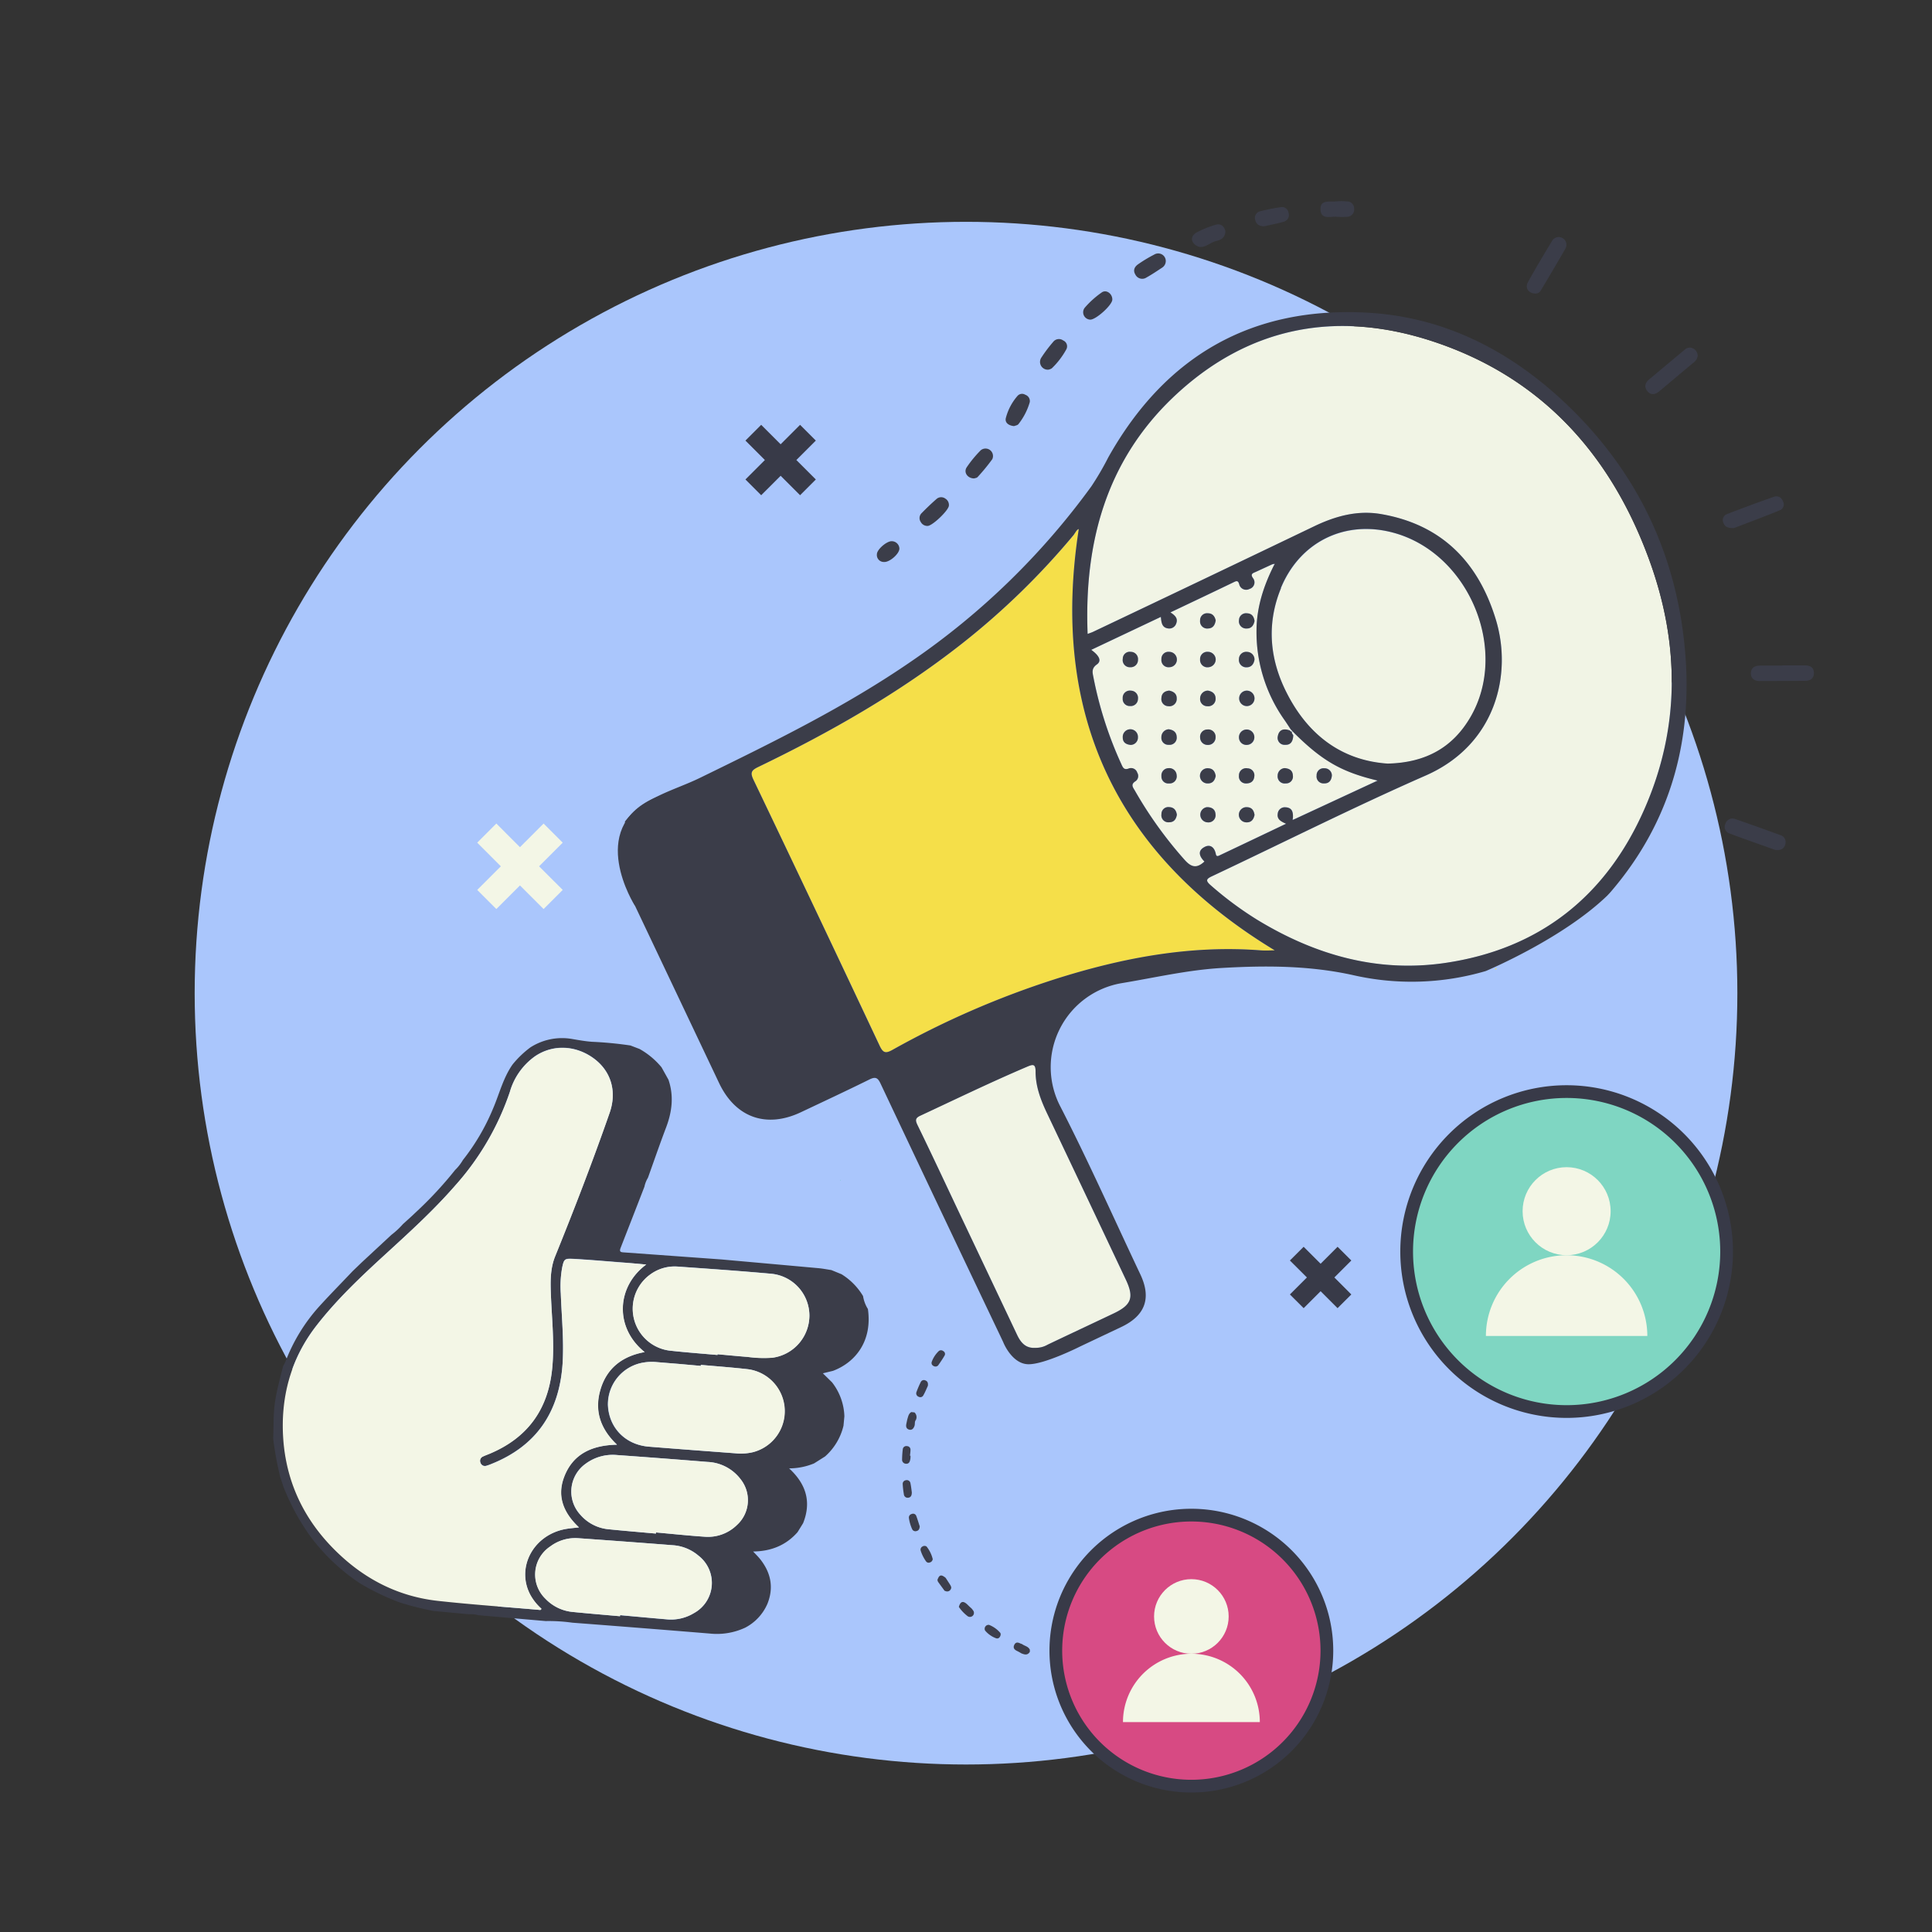 <svg id="Calque_1" data-name="Calque 1" xmlns="http://www.w3.org/2000/svg" xmlns:xlink="http://www.w3.org/1999/xlink" viewBox="0 0 607.07 607.07"><rect x="0" y="0" width="607.07" height="607.07" fill="#333333" stroke="none"/><defs><style>.cls-1{fill:none;}.cls-2{fill:#aac6fc;}.cls-3{fill:#f1f4e5;}.cls-4{fill:#f5df49;}.cls-5{fill:#3b3d49;}.cls-6{fill:#383a48;}.cls-7{fill:#f3f6e6;}.cls-8{clip-path:url(#clip-path);}.cls-12,.cls-9{fill:#d74a83;}.cls-10{fill:#61cbb4;}.cls-11{fill:#7fd6c2;}.cls-11,.cls-12{stroke:#383a48;stroke-miterlimit:10;stroke-width:4px;}.cls-13{fill:#3c3e4c;}</style><clipPath id="clip-path"><circle class="cls-1" cx="-431.54" cy="312.07" r="242.37"/></clipPath></defs><title>Plan de travail 1 copie 5_RVB</title><circle class="cls-2" cx="303.54" cy="312.07" r="242.37"/><path class="cls-3" d="M341.75,199.19c-1.12-28.66,5.84-54.22,26.71-74.17,23.39-22.37,51.42-27.75,81.79-17.73,34.19,11.28,56.05,35.7,68.1,69,9.44,26.09,9.62,52.44-1.7,78.09-12,27.24-32.89,43.85-62.54,48.21-21.3,3.13-40.95-2.51-59.15-13.61a109.31,109.31,0,0,1-14.54-10.8c-1.7-1.47-1.39-2,.47-2.86,22.35-10.55,44.45-21.68,67.07-31.61,22.1-9.69,27.36-31.91,22-49.21-5.51-17.91-17-29.68-36-32.95-7.36-1.27-14.26.6-20.92,3.79Q378.29,182,343.47,198.53C343.05,198.73,342.6,198.87,341.75,199.19Z"/><path class="cls-4" d="M339,166.27q-13.47,86.89,61.58,132.37c-1.21,0-2.81.11-4.39,0-22.23-1.71-43.65,2.38-64.68,9.06a278,278,0,0,0-51.06,22.21c-2.1,1.17-2.93,1-4-1.26Q256.73,286.76,236.75,245c-1.12-2.33-.55-3,1.5-4,22.6-10.9,44.32-23.26,64.1-38.83a233.43,233.43,0,0,0,35.14-34.21C338,167.3,338.36,166.4,339,166.27Z"/><path class="cls-3" d="M436.05,240c-14.76-1-25.51-9.38-32.19-23.18-5-10.35-5.79-21.17-1.34-32,6.13-14.86,20.69-21.71,36.1-17.18,23.3,6.85,35.59,37,23.46,57.76C456.54,234.87,448.07,239.68,436.05,240Z"/><path class="cls-3" d="M407,230.62c8.82,8.69,14.92,12,25.88,14.62l-26.05,12.09-.56-.43c.1-1.73-.23-3.18-2.35-3.27a2.22,2.22,0,0,0-2.43,2.05c-.26,1.67.93,2.39,2.63,3.12-7.1,3.38-13.93,6.64-20.76,9.87-.48.23-1.12.63-1.31-.35-.43-2.2-1.86-3.25-3.76-2.1-2.16,1.3-1.2,3.13.19,4.5-2.52,2.36-4.26,1.74-6.34-.64a128,128,0,0,1-15.47-21.54c-.59-1.06-1.55-2,.19-3.08a2,2,0,0,0,.51-2.65,2.05,2.05,0,0,0-2.6-1.35c-1.64.66-1.95-.35-2.45-1.44a120.63,120.63,0,0,1-8.72-27.15c-.28-1.45-.72-2.81,1.06-4.06,1.56-1.1.86-2.71-1.75-4.6l21.87-10.35c.17,1.73.31,3.37,2.27,3.62a2.28,2.28,0,0,0,2.55-1.53c.64-1.61-.35-2.56-1.81-3.51,6.78-3.22,13.42-6.36,20-9.54.9-.44,1.27-.39,1.6.66a2.24,2.24,0,0,0,3.25,1.51,2.14,2.14,0,0,0,1.12-3.36c-1-1.39,0-1.61.86-2l5.3-2.44a3,3,0,0,0,.37.43c-3.16,6.31-5.33,12.86-5.45,20A47.8,47.8,0,0,0,403.44,226c.71,1,1.4,2.09,2.09,3.13l-.3.41c-1.92-.71-3.37-.2-3.73,1.87a2.19,2.19,0,0,0,2.37,2.66c1.87,0,2.4-1.31,2.5-2.92ZM379.51,217a2.47,2.47,0,0,0-2.41,2.44,2.25,2.25,0,0,0,2.3,2.47,2.31,2.31,0,0,0,2.56-2.51C381.93,217.91,380.9,217.16,379.51,217Zm0,17.12a2.36,2.36,0,0,0,2.44-2.39,2.3,2.3,0,0,0-2.6-2.46,2.27,2.27,0,0,0-2.26,2.51A2.33,2.33,0,0,0,379.52,234.07ZM369.8,207.2a2.42,2.42,0,0,0-2.45-2.38,2.19,2.19,0,0,0-2.41,2.32,2.25,2.25,0,0,0,2.51,2.51A2.4,2.4,0,0,0,369.8,207.2Zm22.06,26.86a2.3,2.3,0,0,0,2.28-2.49,2.42,2.42,0,1,0-4.83.27A2.33,2.33,0,0,0,391.86,234.06Zm2.33-14.59a2.43,2.43,0,0,0-2.36-2.46,2.43,2.43,0,1,0-.07,4.86A2.43,2.43,0,0,0,394.19,219.47ZM367.39,217c-1.39.18-2.37.85-2.45,2.35a2.22,2.22,0,0,0,2.18,2.55,2.3,2.3,0,0,0,2.63-2.42C369.79,218,368.76,217.24,367.39,217Zm26.8-9.7a2.4,2.4,0,0,0-2.38-2.43,2.27,2.27,0,0,0-2.51,2.26,2.3,2.3,0,0,0,2.48,2.59C393.21,209.66,394,208.66,394.19,207.25ZM382,207.16a2.48,2.48,0,0,0-2.53-2.35,2.26,2.26,0,0,0-2.38,2.4,2.3,2.3,0,0,0,2.62,2.45A2.48,2.48,0,0,0,382,207.16Zm-24.44,12.46a2.28,2.28,0,0,0-2.19-2.6,2.25,2.25,0,0,0-2.6,2.42,2.2,2.2,0,0,0,2.32,2.41A2.26,2.26,0,0,0,357.57,219.62Zm21.69,34a2.4,2.4,0,0,0,.21,4.78,2.24,2.24,0,0,0,2.47-2.54C381.87,254.47,381,253.6,379.26,253.62Zm14.94,2.43c-.21-1.33-.78-2.35-2.33-2.42a2.39,2.39,0,1,0-.15,4.77C393.24,258.43,393.93,257.47,394.2,256.05Zm-2.85-9.88c1.78.07,2.67-.79,2.78-2.19a2.2,2.2,0,0,0-2.15-2.56,2.25,2.25,0,0,0-2.68,2.32A2.18,2.18,0,0,0,391.35,246.17Zm-24.17-17a2.45,2.45,0,0,0-2.25,2.49,2.18,2.18,0,0,0,2.33,2.39,2.25,2.25,0,0,0,2.48-2.54C369.66,230,368.66,229.32,367.18,229.15ZM382,243.82c-.23-1.36-.87-2.35-2.37-2.42a2.39,2.39,0,1,0-.1,4.77C381.07,246.17,381.75,245.21,382,243.82Zm-24.44-36.5a2.27,2.27,0,0,0-2.26-2.49A2.18,2.18,0,0,0,352.8,207a2.25,2.25,0,0,0,2.36,2.65A2.29,2.29,0,0,0,357.58,207.32Zm36.62-12.21c-.2-1.34-.8-2.33-2.34-2.4a2.22,2.22,0,0,0-2.55,2.17,2.27,2.27,0,0,0,2.42,2.61C393.23,197.51,393.93,196.52,394.2,195.11ZM382,194.94c-.32-1.24-1-2.23-2.49-2.24a2.19,2.19,0,0,0-2.42,2.3,2.24,2.24,0,0,0,2.53,2.48C381.15,197.43,381.79,196.41,382,194.94Zm-14.87,46.43a2.27,2.27,0,0,0-2.21,2.5,2.14,2.14,0,0,0,2.38,2.3,2.23,2.23,0,0,0,2.4-2.6A2.32,2.32,0,0,0,367.16,241.37Zm36.47,0a2.38,2.38,0,0,0-2.17,2.39,2.23,2.23,0,0,0,2.58,2.42,2.13,2.13,0,0,0,2.21-2.45C406.2,242.22,405.31,241.48,403.63,241.35ZM369.8,256c-.21-1.39-.88-2.34-2.39-2.39a2.16,2.16,0,0,0-2.46,2.23,2.19,2.19,0,0,0,2.44,2.53C368.9,258.38,369.57,257.41,369.8,256Zm-14.53-21.95a2.31,2.31,0,0,0,2.29-2.35,2.39,2.39,0,1,0-4.77,0C352.78,233.22,353.72,233.91,355.27,234.07Zm63.23,9.65a2.27,2.27,0,0,0-2.33-2.31,2.2,2.2,0,0,0-2.47,2.29,2.17,2.17,0,0,0,2.29,2.46C417.5,246.22,418.32,245.39,418.5,243.72Z"/><path class="cls-3" d="M325.32,423.5c-3.07.19-4.6-1.68-5.75-4.12q-8.81-18.6-17.62-37.17c-4.54-9.58-9-19.17-13.65-28.71-.75-1.55-.71-2.24,1-3,11.11-5.18,22.13-10.52,33.4-15.32,1.78-.75,2.71-1.05,2.7,1.54,0,4.77,1.71,9.12,3.74,13.37Q341.44,376,353.72,402c2.68,5.65,1.86,8-3.7,10.66-6.94,3.3-13.9,6.55-20.83,9.86A7.42,7.42,0,0,1,325.32,423.5Z"/><path class="cls-3" d="M406.09,229.71l.9.91-.62.49c-.11-.48-.81-.86-.23-1.45Z"/><path class="cls-3" d="M406.82,257.33l-.64.26c0-.23.05-.46.08-.69C406.44,257.05,406.63,257.19,406.82,257.33Z"/><path class="cls-3" d="M400,177.25l.66-.08-.29.51A3,3,0,0,1,400,177.25Z"/><path class="cls-4" d="M469.7,304.41l.6-.18-.27.51Z"/><path class="cls-3" d="M405.53,229.09c.19.21.38.41.56.62l.05-.05c-.42.61-.62,0-.91-.16Z"/><path class="cls-5" d="M379.51,217c1.39.21,2.42,1,2.45,2.4a2.31,2.31,0,0,1-2.56,2.51,2.25,2.25,0,0,1-2.3-2.47A2.47,2.47,0,0,1,379.51,217Z"/><path class="cls-5" d="M379.52,234.07a2.33,2.33,0,0,1-2.42-2.34,2.27,2.27,0,0,1,2.26-2.51,2.3,2.3,0,0,1,2.6,2.46A2.36,2.36,0,0,1,379.52,234.07Z"/><path class="cls-5" d="M369.8,207.2a2.4,2.4,0,0,1-2.35,2.45,2.25,2.25,0,0,1-2.51-2.51,2.19,2.19,0,0,1,2.41-2.32A2.42,2.42,0,0,1,369.8,207.2Z"/><path class="cls-5" d="M391.85,234.06a2.33,2.33,0,0,1-2.54-2.22,2.42,2.42,0,1,1,2.54,2.22Z"/><path class="cls-5" d="M394.19,219.47a2.43,2.43,0,0,1-2.43,2.4,2.43,2.43,0,1,1,.07-4.86A2.43,2.43,0,0,1,394.19,219.47Z"/><path class="cls-5" d="M367.39,217c1.37.29,2.4,1,2.36,2.48a2.3,2.3,0,0,1-2.63,2.42,2.22,2.22,0,0,1-2.18-2.55C365,217.8,366,217.13,367.39,217Z"/><path class="cls-5" d="M394.19,207.25c-.21,1.41-1,2.41-2.41,2.42a2.3,2.3,0,0,1-2.48-2.59,2.27,2.27,0,0,1,2.51-2.26A2.4,2.4,0,0,1,394.19,207.25Z"/><path class="cls-5" d="M405.23,229.5c.29.13.49.77.91.16-.58.59.12,1,.23,1.45-.1,1.61-.63,3-2.5,2.92a2.19,2.19,0,0,1-2.37-2.66C401.86,229.3,403.31,228.79,405.23,229.5Z"/><path class="cls-5" d="M382,207.16a2.48,2.48,0,0,1-2.29,2.5,2.3,2.3,0,0,1-2.62-2.45,2.26,2.26,0,0,1,2.38-2.4A2.48,2.48,0,0,1,382,207.16Z"/><path class="cls-5" d="M357.57,219.62a2.26,2.26,0,0,1-2.47,2.23,2.2,2.2,0,0,1-2.32-2.41,2.25,2.25,0,0,1,2.6-2.42A2.28,2.28,0,0,1,357.57,219.62Z"/><path class="cls-5" d="M379.26,253.62c1.7,0,2.61.85,2.68,2.24a2.24,2.24,0,0,1-2.47,2.54,2.4,2.4,0,0,1-.21-4.78Z"/><path class="cls-5" d="M394.2,256.05c-.27,1.42-1,2.38-2.48,2.35a2.39,2.39,0,1,1,.15-4.77C393.42,253.7,394,254.72,394.2,256.05Z"/><path class="cls-5" d="M391.35,246.17a2.18,2.18,0,0,1-2.05-2.43,2.25,2.25,0,0,1,2.68-2.32,2.2,2.2,0,0,1,2.15,2.56C394,245.38,393.13,246.24,391.35,246.17Z"/><path class="cls-5" d="M367.18,229.15c1.48.17,2.48.89,2.56,2.34a2.25,2.25,0,0,1-2.48,2.54,2.18,2.18,0,0,1-2.33-2.39A2.45,2.45,0,0,1,367.18,229.15Z"/><path class="cls-5" d="M382,243.82c-.27,1.39-.95,2.35-2.47,2.35a2.39,2.39,0,1,1,.1-4.77C381.15,241.47,381.79,242.46,382,243.82Z"/><path class="cls-5" d="M357.58,207.32a2.29,2.29,0,0,1-2.42,2.34A2.25,2.25,0,0,1,352.8,207a2.18,2.18,0,0,1,2.52-2.18A2.27,2.27,0,0,1,357.58,207.32Z"/><path class="cls-5" d="M394.2,195.11c-.27,1.41-1,2.4-2.47,2.38a2.27,2.27,0,0,1-2.42-2.61,2.22,2.22,0,0,1,2.55-2.17C393.4,192.78,394,193.77,394.2,195.11Z"/><path class="cls-5" d="M382,194.94c-.24,1.47-.88,2.49-2.38,2.54a2.24,2.24,0,0,1-2.53-2.48,2.19,2.19,0,0,1,2.42-2.3C381.07,192.71,381.71,193.7,382,194.94Z"/><path class="cls-5" d="M367.16,241.37a2.32,2.32,0,0,1,2.57,2.2,2.23,2.23,0,0,1-2.4,2.6,2.14,2.14,0,0,1-2.38-2.3A2.27,2.27,0,0,1,367.16,241.37Z"/><path class="cls-5" d="M403.63,241.35c1.68.13,2.57.87,2.62,2.36a2.13,2.13,0,0,1-2.21,2.45,2.23,2.23,0,0,1-2.58-2.42A2.38,2.38,0,0,1,403.63,241.35Z"/><path class="cls-5" d="M369.8,256c-.23,1.39-.9,2.36-2.41,2.37a2.19,2.19,0,0,1-2.44-2.53,2.16,2.16,0,0,1,2.46-2.23C368.92,253.68,369.59,254.63,369.8,256Z"/><path class="cls-5" d="M355.27,234.07c-1.55-.16-2.49-.85-2.48-2.38a2.39,2.39,0,1,1,4.77,0A2.31,2.31,0,0,1,355.27,234.07Z"/><path class="cls-5" d="M418.5,243.72c-.18,1.67-1,2.5-2.51,2.44a2.17,2.17,0,0,1-2.29-2.46,2.2,2.2,0,0,1,2.47-2.29A2.27,2.27,0,0,1,418.5,243.72Z"/><path class="cls-5" d="M557.81,267.06c-4.59-1.64-9.47-3.33-14.29-5.14a2.19,2.19,0,0,1-1.36-3.1,2.33,2.33,0,0,1,3.1-1.46q7,2.42,14,5a2.31,2.31,0,0,1,1.71,2.95C560.62,266.67,559.57,267.29,557.81,267.06Z"/><path class="cls-5" d="M533.45,111.8a3.15,3.15,0,0,1-1.14,2c-3.64,3-7.27,6.11-10.92,9.14-1.28,1.07-2.7,1.34-3.82-.11-1-1.27-.62-2.57.59-3.58q5.57-4.68,11.15-9.32a2.29,2.29,0,0,1,2.94-.3A2.6,2.6,0,0,1,533.45,111.8Z"/><path class="cls-5" d="M544.85,165.93c-2.11.08-2.93-.55-3.32-1.65a2,2,0,0,1,1.07-2.72q7.46-2.9,15-5.53a2.13,2.13,0,0,1,2.59,1.4,2,2,0,0,1-.71,2.81C554.39,162.34,549.21,164.25,544.85,165.93Z"/><path class="cls-5" d="M482.46,92.24c-2.12,0-3.34-1.75-2.39-3.5,2.43-4.44,5.05-8.77,7.65-13.1a2.42,2.42,0,0,1,4.15,2.49c-2.5,4.4-5.1,8.74-7.68,13.08A1.9,1.9,0,0,1,482.46,92.24Z"/><path class="cls-5" d="M560.09,209.07h7c1.69,0,2.92.62,2.88,2.51-.05,1.69-1.19,2.34-2.75,2.35L552.9,214c-1.59,0-2.72-.74-2.75-2.37,0-1.83,1.23-2.49,2.92-2.49,2.34,0,4.68,0,7,0Z"/><path class="cls-5" d="M291.47,165.26a2.36,2.36,0,0,1-2.15-1.24,2.17,2.17,0,0,1,.19-2.7c1.55-1.58,3.15-3.13,4.82-4.58a2.19,2.19,0,0,1,2.71-.07,2.32,2.32,0,0,1,1.12,2.21C298.08,160.36,293,165.23,291.47,165.26Z"/><path class="cls-5" d="M306.1,150.33c-2.07,0-3.38-1.88-2.36-3.47a37.11,37.11,0,0,1,4.42-5.37,2.35,2.35,0,0,1,3.64,2.79,62.74,62.74,0,0,1-4.6,5.6C306.93,150.2,306.33,150.24,306.1,150.33Z"/><path class="cls-5" d="M349.51,94.16c-.06,1.76-5.3,6.44-7,6.27a2.31,2.31,0,0,1-1.7-3.69,28.5,28.5,0,0,1,5.38-4.85C347.64,90.86,349.57,92.32,349.51,94.16Z"/><path class="cls-5" d="M329.37,116.16a2.44,2.44,0,0,1-2.13-3.84,44.53,44.53,0,0,1,3.68-4.88,2.28,2.28,0,0,1,3.16-.46,2,2,0,0,1,1,2.75,24.64,24.64,0,0,1-4.58,6A2.91,2.91,0,0,1,329.37,116.16Z"/><path class="cls-5" d="M366.31,82.07a2.47,2.47,0,0,1-1.1,2c-1.63,1.07-3.24,2.17-4.94,3.11a2.41,2.41,0,0,1-3.53-.93c-.81-1.35-.22-2.47.94-3.26a43.85,43.85,0,0,1,5-3A2.38,2.38,0,0,1,366.31,82.07Z"/><path class="cls-5" d="M419.93,68.11c-1.94-.15-4.87,1-5-2.26s2.88-2.33,4.82-2.56a18.4,18.4,0,0,1,3.48,0,2.2,2.2,0,0,1,2.26,2.19,2.28,2.28,0,0,1-2.11,2.64A25.23,25.23,0,0,1,419.93,68.11Z"/><path class="cls-5" d="M318.63,133.89c-1.82-.18-3-1.16-2.54-2.68a17.14,17.14,0,0,1,3.66-6.85,1.92,1.92,0,0,1,2.43-.31,2.08,2.08,0,0,1,1.39,2.32,20.16,20.16,0,0,1-3.56,6.9C319.72,133.66,319,133.73,318.63,133.89Z"/><path class="cls-5" d="M397.18,71.11c-1.6-.06-2.5-.71-2.76-2A2.12,2.12,0,0,1,396,66.38a64.08,64.08,0,0,1,6.54-1.3,2.07,2.07,0,0,1,2.34,1.76,2.17,2.17,0,0,1-1.45,2.81C401.3,70.28,399.1,70.67,397.18,71.11Z"/><path class="cls-5" d="M385.05,72.65c-.1,2.17-1.53,2.77-2.94,3.09-2.22.51-4.26,3.18-6.7,1.06-1.51-1.3-.94-3,.71-3.82a32.89,32.89,0,0,1,5.67-2.31C383.67,70.08,384.69,71.14,385.05,72.65Z"/><path class="cls-5" d="M282.61,172.4c-.05,1.68-3.12,4.3-4.79,4.18a2.18,2.18,0,0,1-2.28-2.44c0-1.49,3.17-4.22,4.74-4.08A2.41,2.41,0,0,1,282.61,172.4Z"/><path class="cls-5" d="M220,244.39c-8.18,4-17.66,6-23.65,13.78,0,0,1.93,8.79,1.93,23.81h0q13.84,29.16,27.67,58.33c5.15,10.85,14.83,14.31,25.69,9.18,7.22-3.41,14.45-6.79,21.6-10.32,1.88-.93,2.59-.49,3.43,1.28q19,40.24,38.16,80.42c.2.44.38.8.51,1.12h0s2.71,6.64,7.8,6.68h.1c5.14,0,16.22-5.61,16.22-5.61L352.26,417c7.63-3.6,9.63-9.11,6-16.69-8.29-17.52-16.16-35.24-25-52.47a26.77,26.77,0,0,1,19.28-38.93c10.35-1.72,20.62-4.11,31.1-4.74,14-.83,28-.81,41.86,2.31a82.59,82.59,0,0,0,41.36-1.36c1.27-.54,24.33-10.37,38.14-23.67.42-.43.82-.86,1.2-1.3,19.14-22.32,26-48.56,23.12-77.29-3.05-30.57-16.12-56.57-38.78-77.42-17.06-15.7-37.11-25.76-60.42-27.16-36.64-2.19-63.94,13.49-81.89,45.46a90.29,90.29,0,0,1-5.29,9.06,230.78,230.78,0,0,1-56.32,54.82C265.65,222.1,242.83,233.25,220,244.39ZM353.72,402c2.68,5.65,1.86,8-3.7,10.66-6.94,3.3-13.9,6.55-20.83,9.86a7.42,7.42,0,0,1-3.87,1c-3.07.19-4.6-1.68-5.75-4.12q-8.81-18.6-17.62-37.17c-4.54-9.58-9-19.17-13.65-28.71-.75-1.55-.71-2.24,1-3,11.11-5.18,22.13-10.52,33.4-15.32,1.78-.75,2.71-1.05,2.7,1.54,0,4.77,1.71,9.12,3.74,13.37Q341.44,376,353.72,402Zm14.74-277c23.39-22.37,51.42-27.75,81.79-17.73,34.19,11.28,56.05,35.7,68.1,69,9.44,26.08,9.62,52.44-1.7,78.09-12,27.24-32.89,43.85-62.54,48.21-21.3,3.13-40.95-2.51-59.15-13.61a109.31,109.31,0,0,1-14.54-10.8c-1.7-1.47-1.39-2,.47-2.86,22.35-10.55,44.45-21.68,67.07-31.61,22.1-9.69,27.36-31.91,22-49.21-5.51-17.91-17-29.68-36-32.95-7.36-1.27-14.26.6-20.92,3.79Q378.29,182,343.47,198.53c-.42.2-.87.34-1.72.66C340.63,170.53,347.59,145,368.46,125Zm10,145.7c-2.52,2.36-4.26,1.74-6.34-.64a128,128,0,0,1-15.47-21.54c-.59-1.06-1.55-2,.19-3.08a2,2,0,0,0,.51-2.65,2.05,2.05,0,0,0-2.6-1.35c-1.64.66-1.95-.35-2.45-1.44a120.63,120.63,0,0,1-8.72-27.15c-.28-1.45-.72-2.81,1.06-4.06,1.56-1.1.86-2.71-1.75-4.6l21.87-10.35c.17,1.73.31,3.37,2.27,3.62a2.28,2.28,0,0,0,2.55-1.53c.64-1.61-.35-2.56-1.81-3.51,6.78-3.22,13.42-6.36,20-9.54.9-.44,1.27-.39,1.6.66a2.24,2.24,0,0,0,3.25,1.51,2.14,2.14,0,0,0,1.12-3.36c-1-1.39,0-1.61.86-2l5.3-2.44.66-.08c-.09.17-.19.34-.29.51-3.16,6.31-5.33,12.86-5.45,20A47.8,47.8,0,0,0,403.44,226c.71,1,1.4,2.09,2.09,3.13.19.21.38.41.56.62l.9.91c8.82,8.69,14.92,12,25.88,14.62l-26.05,12.09-.64.26c0-.23.05-.46.08-.69.1-1.73-.23-3.18-2.35-3.27a2.22,2.22,0,0,0-2.43,2.05c-.26,1.67.93,2.39,2.63,3.12-7.1,3.38-13.93,6.64-20.76,9.87-.48.23-1.12.63-1.31-.34-.43-2.21-1.86-3.26-3.76-2.11C376.12,267.52,377.08,269.35,378.47,270.72Zm24-85.93c6.13-14.86,20.69-21.71,36.1-17.18,23.3,6.85,35.59,37,23.46,57.76-5.54,9.5-14,14.31-26,14.58-14.76-1-25.51-9.38-32.19-23.18C398.84,206.42,398.07,195.6,402.52,184.79Zm-65-16.85c.53-.64.87-1.54,1.51-1.67q-13.47,86.89,61.58,132.37c-1.21,0-2.81.11-4.39,0-22.23-1.71-43.65,2.38-64.68,9.06a278,278,0,0,0-51.06,22.21c-2.1,1.17-2.93,1-4-1.26Q256.73,286.76,236.75,245c-1.12-2.33-.55-3,1.5-4,22.6-10.9,44.32-23.26,64.1-38.83A233.43,233.43,0,0,0,337.49,167.94Z"/><path class="cls-5" d="M199.42,284.46s-15.22-23.95,6-33.63,16.94,33.63,16.94,33.63Z"/><polygon class="cls-6" points="256.35 150.66 250.23 144.55 256.35 138.44 251.4 133.49 245.29 139.6 239.18 133.49 234.23 138.44 240.34 144.55 234.23 150.66 239.18 155.61 245.29 149.5 251.4 155.61 256.35 150.66"/><polygon class="cls-6" points="424.61 406.74 419.28 401.4 424.61 396.07 420.29 391.76 414.96 397.09 409.63 391.76 405.31 396.07 410.65 401.4 405.31 406.74 409.63 411.05 414.96 405.72 420.29 411.05 424.61 406.74"/><polygon class="cls-7" points="176.82 279.63 169.39 272.21 176.82 264.78 170.81 258.77 163.38 266.2 155.96 258.77 149.95 264.78 157.37 272.21 149.95 279.63 155.96 285.64 163.38 278.22 170.81 285.64 176.82 279.63"/><g class="cls-8"><path class="cls-9" d="M14.68,114.9H-39V61.25H14.68Zm-50.29-3.36H11.33V64.6H-35.61Z"/><path class="cls-9" d="M64.92,114.9H11.28V61.25H64.92Zm-50.29-3.36H61.57V64.6H14.63Z"/><path class="cls-9" d="M14.68,165.23H-39V111.58H14.68Zm-50.29-3.35H11.33V114.94H-35.61Z"/><path class="cls-9" d="M64.92,165.23H11.28V111.58H64.92Zm-50.29-3.35H61.57V114.94H14.63Z"/><path class="cls-9" d="M14.68,215.56H-39V161.92H14.68Zm-50.29-3.35H11.33V165.27H-35.61Z"/><path class="cls-9" d="M64.92,215.56H11.28V161.92H64.92Zm-50.29-3.35H61.57V165.27H14.63Z"/><path class="cls-9" d="M14.68,265.9H-39V212.25H14.68Zm-50.29-3.36H11.33V215.6H-35.61Z"/><path class="cls-9" d="M64.92,265.9H11.28V212.25H64.92Zm-50.29-3.36H61.57V215.6H14.63Z"/><path class="cls-9" d="M14.68,316.23H-39V262.58H14.68Zm-50.29-3.35H11.33V265.94H-35.61Z"/><path class="cls-9" d="M64.92,316.23H11.28V262.58H64.92Zm-50.29-3.35H61.57V265.94H14.63Z"/><path class="cls-9" d="M14.68,366.56H-39V312.92H14.68Zm-50.29-3.35H11.33V316.27H-35.61Z"/><path class="cls-9" d="M64.92,366.56H11.28V312.92H64.92Zm-50.29-3.35H61.57V316.27H14.63Z"/><path class="cls-9" d="M14.68,416.9H-39V363.25H14.68Zm-50.29-3.36H11.33V366.6H-35.61Z"/><path class="cls-9" d="M64.92,416.9H11.28V363.25H64.92Zm-50.29-3.36H61.57V366.6H14.63Z"/><path class="cls-9" d="M14.68,467.23H-39V413.58H14.68Zm-50.29-3.35H11.33V416.94H-35.61Z"/><path class="cls-9" d="M64.92,467.23H11.28V413.58H64.92Zm-50.29-3.35H61.57V416.94H14.63Z"/><path class="cls-9" d="M14.68,517.56H-39V463.92H14.68Zm-50.29-3.35H11.33V467.27H-35.61Z"/><path class="cls-9" d="M64.92,517.56H11.28V463.92H64.92Zm-50.29-3.35H61.57V467.27H14.63Z"/><path class="cls-9" d="M14.68,567.9H-39V514.25H14.68Zm-50.29-3.36H11.33V517.6H-35.61Z"/><path class="cls-9" d="M64.92,567.9H11.28V514.25H64.92Zm-50.29-3.36H61.57V517.6H14.63Z"/></g><path class="cls-5" d="M252.35,478.61c-.58.95-1.17,1.89-1.75,2.83-3.63,4.12-8.3,6-13.95,6.07.95,1,1.71,1.76,2.34,2.57,3.26,4.2,4.16,8.79,2.17,13.81a15.27,15.27,0,0,1-7,7.55A21.08,21.08,0,0,1,223,513.29q-21.57-1.77-43.15-3.41a53.48,53.48,0,0,0-8.39-.51l-21.11-1.84a8.59,8.59,0,0,0-2.94-.29l-11.22-1.05a93.52,93.52,0,0,1-10.81-2.75,76.71,76.71,0,0,1-12.18-5.87,62.72,62.72,0,0,1-15.91-15.13,72.28,72.28,0,0,1-8.31-15.5L88,463.89a105.73,105.73,0,0,1-2.16-11.84c.13-3,.07-6,.29-9,.36-4.74,1.72-9.25,2.84-13.82a14.23,14.23,0,0,0,.75-1.45,55.25,55.25,0,0,1,10.6-17.29c3.41-3.76,7-7.38,10.48-11.07l2.82-2.71L123,388a25,25,0,0,0,3.61-3.36c1.31-1.19,2.64-2.36,3.91-3.59A120.25,120.25,0,0,0,143,367.64a14.4,14.4,0,0,0,2.43-3.11,68,68,0,0,0,9.49-16.18c2-4.65,3.17-9.63,6.12-13.84a30.59,30.59,0,0,1,5.62-5.4,18.44,18.44,0,0,1,12.83-2.69c2.17.37,4.33.77,6.54.93a116.24,116.24,0,0,1,12.07,1.16l2.87,1.1a24.52,24.52,0,0,1,6.9,5.76l2.18,3.91c1.72,5.07,1.13,10-.72,14.91-2,5.26-3.83,10.58-5.73,15.88a8.93,8.93,0,0,0-1.11,2.82c-2.49,6.43-5,12.86-7.5,19.27-.51,1.3.25,1.31,1.09,1.37l30.72,2.22,3.31.3q13.56,1.21,27.12,2.44c1.33.12,2.65.39,4,.59l3.2,1.31a20.35,20.35,0,0,1,6.76,6.86,10.75,10.75,0,0,0,1.52,4.06c1.46,10.15-4,16.81-10.95,19.43l-3.2.78,2.88,2.83a18.25,18.25,0,0,1,3.88,10.7c-.1,1-.19,2-.28,2.95a18.66,18.66,0,0,1-5.78,9.64l-3.45,2.18a20.48,20.48,0,0,1-7.86,1.57C253.35,466.34,255,472,252.35,478.61Zm-49.29-81.27c-2.78-.25-5.28-.49-7.78-.69-5.07-.4-10.15-.84-15.23-1.12-2.69-.15-2.85.13-3.41,2.72a32.92,32.92,0,0,0-.44,8.05c.26,7.35,1,14.67.58,22-1,15.32-8.19,26.11-22.65,31.79a10.83,10.83,0,0,1-1.21.42,1.45,1.45,0,0,1-1.94-.91,1.47,1.47,0,0,1,.84-2c.67-.31,1.36-.55,2-.83,11.84-4.95,18.35-13.8,19.66-26.57.79-7.74-.06-15.43-.37-23.13-.16-4.17-.29-8.35,1.32-12.33,6.05-14.93,11.84-29.95,17.14-45.15,2.31-6.64.45-12.87-4.72-16.83-5.7-4.36-13-4.75-18.7-.91a20.68,20.68,0,0,0-7.94,11.19A84.78,84.78,0,0,1,143,372.56c-6.83,7.82-14.51,14.78-22.15,21.77s-15.2,14.15-21.54,22.35c-8,10.38-11.26,22.44-10.35,35.5,1,14,6.84,25.81,16.86,35.52,8.88,8.62,19.45,14,31.81,15.34,10.54,1.15,21.13,1.89,31.69,2.81.27,0,.62.18.77-.37a16.42,16.42,0,0,1-3.4-4.21c-4.68-8.58.81-19,11-20.82,1.33-.24,2.68-.33,4.21-.51-4.77-4.47-7-9.63-4.71-15.73,2.76-7.43,8.87-10.1,16.65-10.26-5.26-5-7.2-10.77-5.14-17.5s7-10.35,13.84-11.6C193,417.23,193.66,404.28,203.06,397.34Zm17.14,31.53,0,.32-7-.63c-2.32-.19-4.65-.37-7-.57a15.64,15.64,0,0,0-4.21.18,13.3,13.3,0,0,0-11,13.28c.29,7.19,5.49,12.53,12.88,13.12,9,.73,18.09,1.4,27.14,2.08a16.51,16.51,0,0,0,5.47-.33,13.3,13.3,0,0,0-1.89-26.13C229.85,429.66,225,429.3,220.2,428.87Zm5.25-3.11,0-.25c3.18.29,6.35.6,9.52.85a37.54,37.54,0,0,0,7.71.25,13.4,13.4,0,0,0,11.65-13.29,13.24,13.24,0,0,0-12-13.1c-9.77-.88-19.55-1.56-29.33-2.25a12.91,12.91,0,0,0-8.51,2.38,13.27,13.27,0,0,0,6.51,24.1C215.8,425,220.63,425.33,225.45,425.76Zm-19.34,56.12,0-.36c5.13.46,10.25,1,15.38,1.35a13,13,0,0,0,10.06-3.7,10.56,10.56,0,0,0,1.18-14.33,13.75,13.75,0,0,0-10.4-5.48q-14.21-1.14-28.42-2.16a14.31,14.31,0,0,0-9.89,2.72,10.73,10.73,0,0,0-1.71,16,13.37,13.37,0,0,0,8.93,4.6C196.21,481,201.16,481.43,206.11,481.88Zm-11.3,26,0-.35c4.95.45,9.89.91,14.83,1.33A13.83,13.83,0,0,0,218,506.9a10.82,10.82,0,0,0,1.48-18.1,13.81,13.81,0,0,0-7.86-3.25q-15-1.16-30.06-2.23a13.09,13.09,0,0,0-8.63,2.6,10.58,10.58,0,0,0-1.49,16.46,13.55,13.55,0,0,0,8.59,4.13C184.92,507,189.87,507.41,194.81,507.85Z"/><path class="cls-7" d="M203.06,397.34c-9.4,6.94-10,19.89-.47,27.51-6.86,1.25-11.78,4.87-13.84,11.6s-.12,12.53,5.14,17.5c-7.78.16-13.89,2.83-16.65,10.26-2.26,6.1-.06,11.26,4.71,15.73-1.53.18-2.88.27-4.21.51-10.21,1.85-15.7,12.24-11,20.82a16.42,16.42,0,0,0,3.4,4.21c-.15.55-.5.39-.77.37-10.56-.92-21.15-1.66-31.69-2.81-12.36-1.35-22.93-6.72-31.81-15.34C95.83,478,90,466.17,89,452.18c-.91-13.06,2.33-25.12,10.35-35.5,6.34-8.2,13.89-15.34,21.54-22.35S136.2,380.38,143,372.56a84.78,84.78,0,0,0,17.22-29.46,20.68,20.68,0,0,1,7.94-11.19c5.68-3.84,13-3.45,18.7.91,5.17,4,7,10.19,4.72,16.83-5.3,15.2-11.09,30.22-17.14,45.15-1.61,4-1.48,8.16-1.32,12.33.31,7.7,1.16,15.39.37,23.13-1.31,12.77-7.82,21.62-19.66,26.57-.68.28-1.37.52-2,.83a1.47,1.47,0,0,0-.84,2,1.45,1.45,0,0,0,1.94.91,10.83,10.83,0,0,0,1.21-.42c14.46-5.68,21.69-16.47,22.65-31.79.46-7.37-.32-14.69-.58-22a32.92,32.92,0,0,1,.44-8.05c.56-2.59.72-2.87,3.41-2.72,5.08.28,10.16.72,15.23,1.12C197.78,396.85,200.28,397.09,203.06,397.34Z"/><path class="cls-7" d="M220.2,428.87c4.82.43,9.65.79,14.46,1.32a13.3,13.3,0,0,1,1.89,26.13,16.51,16.51,0,0,1-5.47.33c-9.05-.68-18.1-1.35-27.14-2.08-7.39-.59-12.59-5.93-12.88-13.12a13.3,13.3,0,0,1,11-13.28,15.64,15.64,0,0,1,4.21-.18c2.32.2,4.65.38,7,.57l7,.63Z"/><path class="cls-7" d="M225.45,425.76c-4.82-.43-9.65-.81-14.47-1.31a13.27,13.27,0,0,1-6.51-24.1A12.91,12.91,0,0,1,213,398c9.78.69,19.56,1.37,29.33,2.25a13.24,13.24,0,0,1,12,13.1,13.4,13.4,0,0,1-11.65,13.29,37.54,37.54,0,0,1-7.71-.25c-3.17-.25-6.34-.56-9.52-.85Z"/><path class="cls-7" d="M206.11,481.88c-5-.45-9.9-.84-14.84-1.35a13.37,13.37,0,0,1-8.93-4.6,10.73,10.73,0,0,1,1.71-16,14.31,14.31,0,0,1,9.89-2.72q14.22,1,28.42,2.16a13.75,13.75,0,0,1,10.4,5.48,10.56,10.56,0,0,1-1.18,14.33,13,13,0,0,1-10.06,3.7c-5.13-.34-10.25-.89-15.38-1.35Z"/><path class="cls-7" d="M194.81,507.85c-4.94-.44-9.89-.85-14.83-1.34a13.55,13.55,0,0,1-8.59-4.13,10.58,10.58,0,0,1,1.49-16.46,13.09,13.09,0,0,1,8.63-2.6q15,1.05,30.06,2.23a13.81,13.81,0,0,1,7.86,3.25A10.82,10.82,0,0,1,218,506.9a13.83,13.83,0,0,1-8.28,1.93c-4.94-.42-9.88-.88-14.83-1.33Z"/><path class="cls-10" d="M264.12,370.72a.82.82,0,0,1-.07.31A.19.19,0,0,1,264.12,370.72Z"/><path class="cls-11" d="M542.53,393.26a50.27,50.27,0,0,1-50.27,50.27h0A50.27,50.27,0,0,1,442,393.26h0A50.27,50.27,0,0,1,492.26,343h0a50.27,50.27,0,0,1,50.27,50.27Z"/><circle class="cls-7" cx="492.26" cy="380.58" r="13.83"/><path class="cls-7" d="M492.26,394.42a25.35,25.35,0,0,0-25.36,25.36h50.72A25.36,25.36,0,0,0,492.26,394.42Z"/><path class="cls-12" d="M416.93,518.66a42.58,42.58,0,0,1-42.58,42.58h0a42.58,42.58,0,0,1-42.59-42.58h0a42.58,42.58,0,0,1,42.59-42.58h0a42.58,42.58,0,0,1,42.58,42.58Z"/><circle class="cls-7" cx="374.35" cy="507.92" r="11.72"/><path class="cls-7" d="M374.35,519.64a21.49,21.49,0,0,0-21.49,21.48h43A21.48,21.48,0,0,0,374.35,519.64Z"/><path class="cls-13" d="M305.24,505.36a8.88,8.88,0,0,1,.55.7,1.26,1.26,0,0,1-1.86,1.68,12.42,12.42,0,0,1-2.64-2.82c.49-1.76,1.33-2,2.63-.79C304.35,504.55,304.8,505,305.24,505.36Z"/><path class="cls-13" d="M287.78,446.18c-.46.54-.22,1.25-.43,1.86-.28.79-.75,1.39-1.64,1.18s-1.11-.92-.93-1.77c.1-.49.21-1,.31-1.46.27-.85.38-1.78,1.26-2.29l1,.11A2,2,0,0,1,287.78,446.18Z"/><path class="cls-13" d="M297.12,495.76c.43.66.86,1.33,1.3,2s.69,1.12.23,1.77-1.16.64-1.85.32L294.72,497c-.06-.19-.11-.37-.17-.55C295.12,494.8,295.71,494.63,297.12,495.76Z"/><path class="cls-13" d="M320.89,519.49a13.2,13.2,0,0,0-1.16-.65c-.85-.39-1.51-.92-1.05-1.94s1.21-.86,2-.46a2.92,2.92,0,0,0,.42.13c.81.64,2,.71,2.5,1.81l0,.65C322.87,520.22,321.89,519.91,320.89,519.49Z"/><path class="cls-13" d="M291.55,435.46c-.39.83-.85,2-1.43,3a1.06,1.06,0,0,1-1.45.43,1.13,1.13,0,0,1-.7-1.48,30.54,30.54,0,0,1,1.36-3.17,1.09,1.09,0,0,1,1.44-.49C291.41,434,291.69,434.48,291.55,435.46Z"/><path class="cls-13" d="M293.77,429.38c-.7-.16-1.24-.66-1-1.47a8.88,8.88,0,0,1,2.2-3.37,1.09,1.09,0,0,1,1.41,0,1,1,0,0,1,.47,1.32c-.62,1.09-1.33,2.13-2.05,3.15A1.12,1.12,0,0,1,293.77,429.38Z"/><path class="cls-13" d="M289,479.6c-.06.87-.34,1.32-1,1.48a1.12,1.12,0,0,1-1.4-.62,12.56,12.56,0,0,1-1-3.46,1.13,1.13,0,0,1,.86-1.27,1.06,1.06,0,0,1,1.42.53C288.33,477.42,288.66,478.63,289,479.6Z"/><path class="cls-13" d="M293.08,489.89a1.23,1.23,0,0,1-.92,1.07,1,1,0,0,1-1.21-.39,12.11,12.11,0,0,1-1.66-3.36,1.1,1.1,0,0,1,.57-1.27,1.17,1.17,0,0,1,1.28,0A10.16,10.16,0,0,1,293.08,489.89Z"/><path class="cls-13" d="M286.51,468.93c0,1.06-.36,1.59-1.12,1.68a1.19,1.19,0,0,1-1.38-1.1,27.26,27.26,0,0,1-.36-3.13,1.13,1.13,0,0,1,1-1.26,1.15,1.15,0,0,1,1.44,1C286.3,467.14,286.41,468.19,286.51,468.93Z"/><path class="cls-13" d="M286.1,457.42c0,.45,0,.91-.12,1.35-.14.71-.51,1.24-1.32,1.16a1.25,1.25,0,0,1-1.21-1.31,30.48,30.48,0,0,1,.21-3.16A1.12,1.12,0,0,1,285,454.4a1.11,1.11,0,0,1,1.09,1.21c0,.6-.1,1.2-.16,1.8Z"/><path class="cls-13" d="M314.44,513.6c-.15.91-.74,1.44-1.49,1.16a8.24,8.24,0,0,1-3.41-2.4,1.23,1.23,0,0,1,1.25-1.79,8.9,8.9,0,0,1,3.52,2.51C314.43,513.21,314.4,513.46,314.44,513.6Z"/></svg>